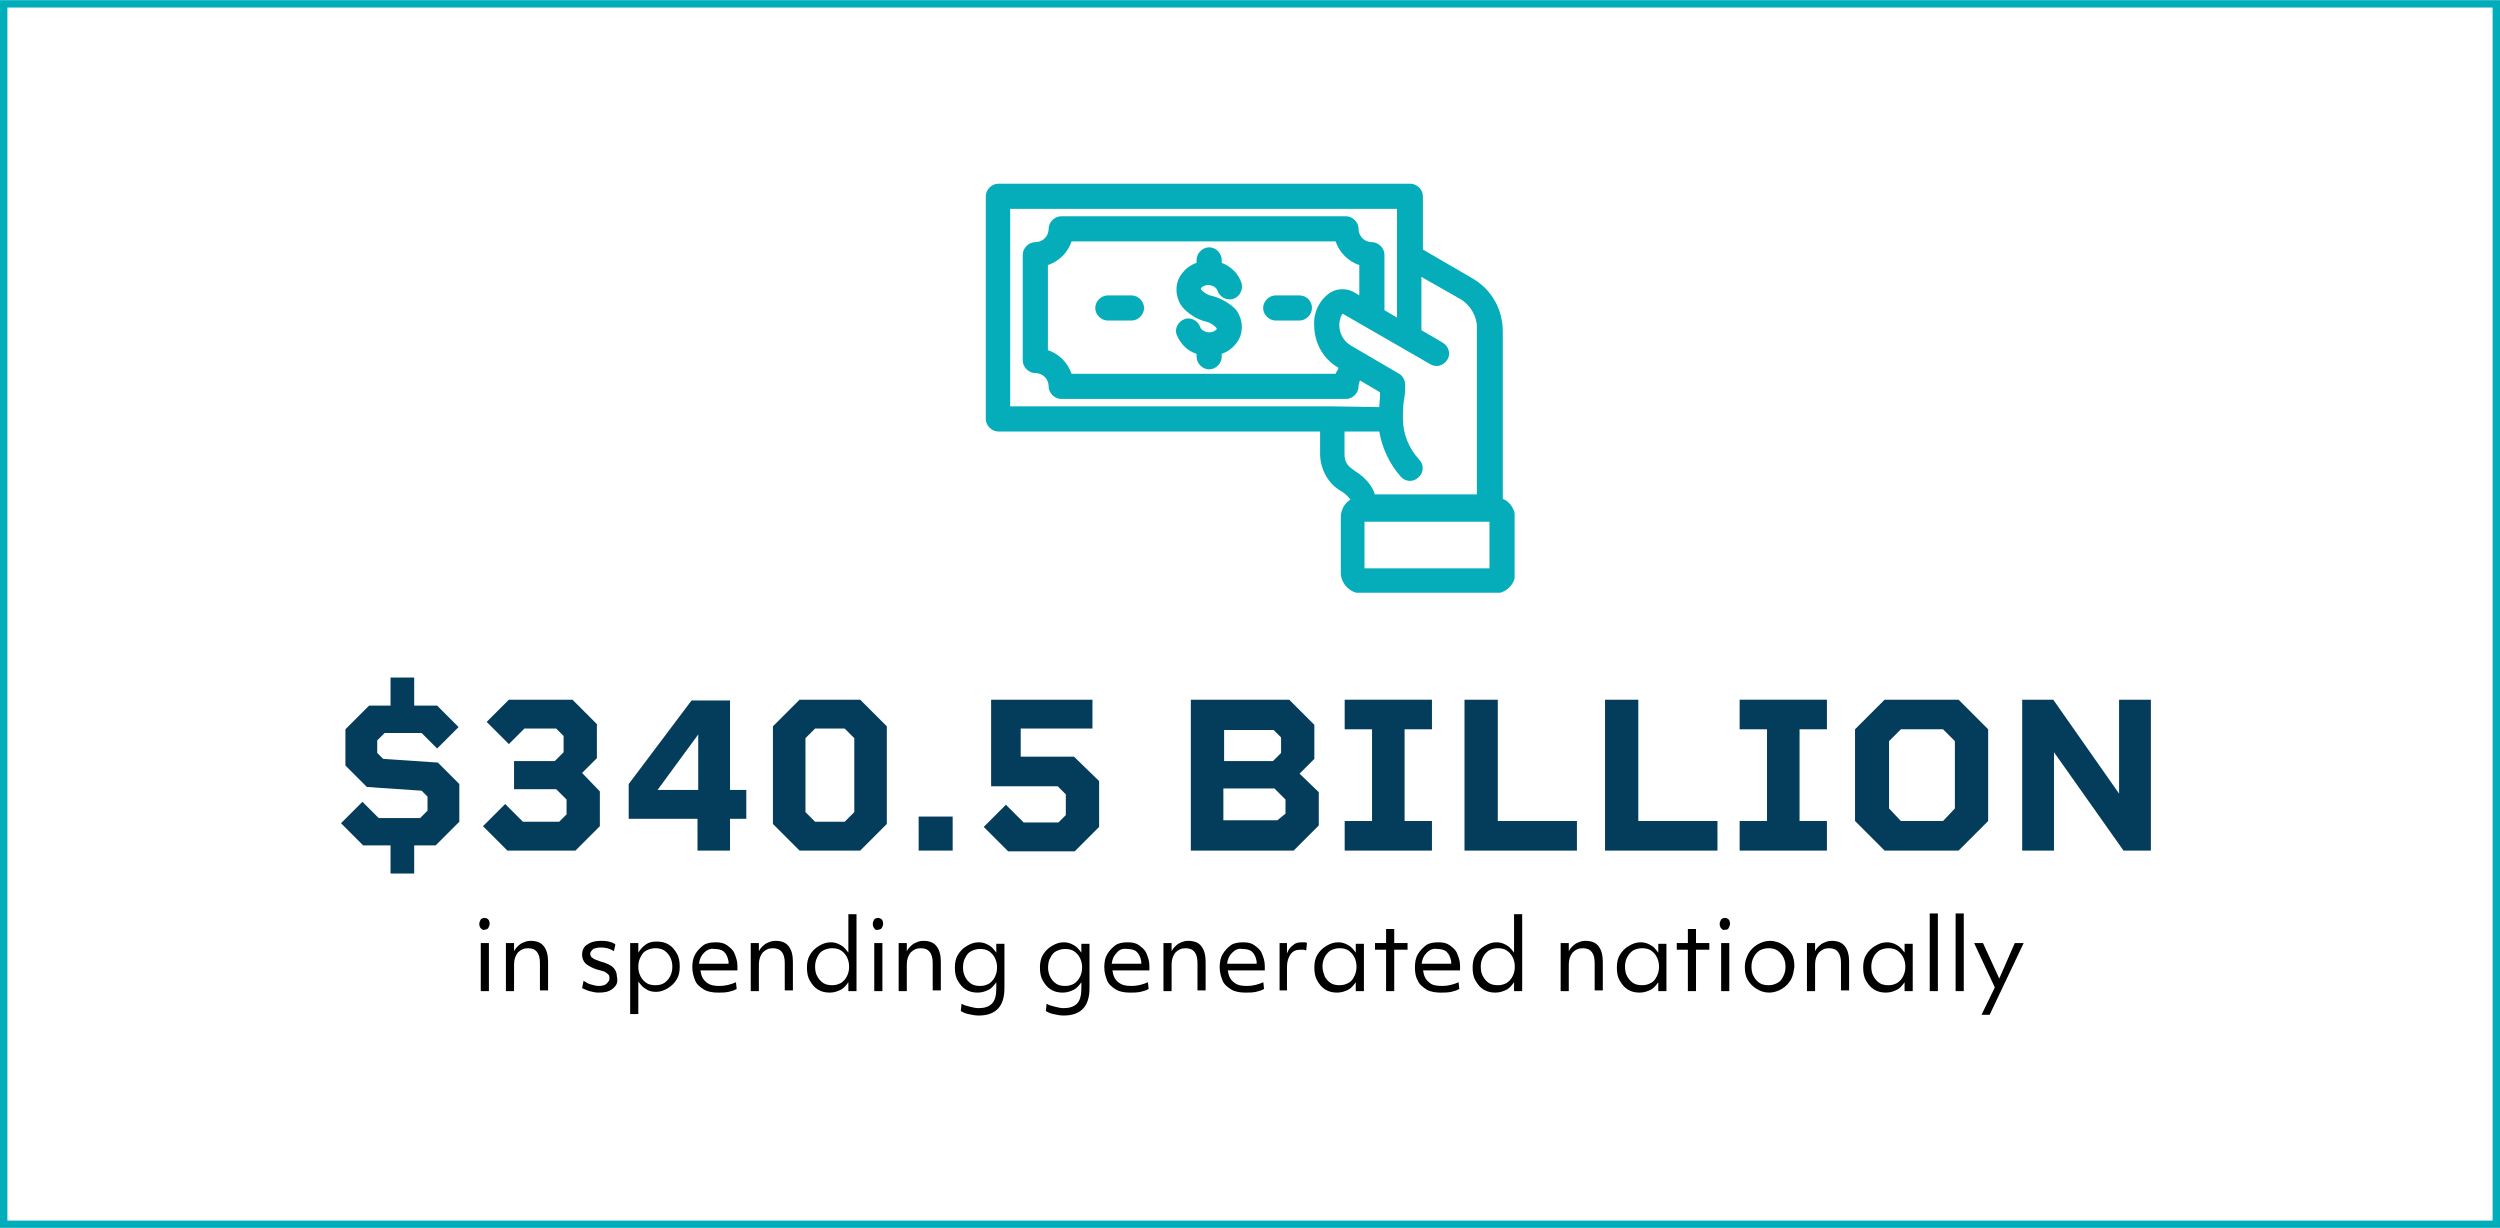 <?xml version="1.0" encoding="UTF-8"?>
<!-- Generator: Adobe Illustrator 28.1.0, SVG Export Plug-In . SVG Version: 6.00 Build 0)  -->
<svg xmlns="http://www.w3.org/2000/svg" xmlns:xlink="http://www.w3.org/1999/xlink" version="1.1" id="Layer_1" x="0px" y="0px" viewBox="0 0 338 166" style="enable-background:new 0 0 338 166;" xml:space="preserve">
<rect x="0" y="0" width="338" height="166" fill="#808080" stroke="none"/>
<style type="text/css">
	.st0{fill:#FFFFFF;}
	.st1{fill:none;stroke:#00ADBB;}
	.st2{enable-background:new    ;}
	.st3{fill:#043C5B;}
	.st4{clip-path:url(#SVGID_00000054223764728231417360000003880734138135850422_);}
	.st5{fill:#05ACBA;}
</style>
<g id="Activity-at-the-Port-of-Virgina-which-has-dedicated-rail-service-to-the-STL-Region" transform="translate(508 1980.623)">
	<rect x="-508" y="-1980.6" class="st0" width="338" height="166"></rect>
	<rect x="-507.5" y="-1980.1" class="st1" width="337" height="165"></rect>
</g>
<g class="st2">
	<path class="st3" d="M62.1,106v5.1l-3.2,3.2h-2.9v3.8h-3.2v-3.8h-3.7l-3-3l2.9-2.9l2.2,2.2h5.6l1-1v-1.9l-0.8-0.8l-7.4-0.5   l-2.9-2.9v-4.9l3.2-3.2h2.9v-3.8h3.2v3.8h3.1l2.9,2.9l-2.9,2.9L57,99.1h-5l-1,1v1.7l0.8,0.8l7.4,0.5L62.1,106z"></path>
	<path class="st3" d="M81.1,107v4.7l-3.3,3.3h-9.2l-3.3-3.3l3-3l2.4,2.4h4.9l1-1v-2l-1.4-1.4h-5.7v-3.8h5.5l1.2-1.2v-2.2l-1-1h-4.3   l-2.1,2.1l-3-3l3-3h8.6l3.3,3.3v4.6l-2,2L81.1,107z"></path>
	<path class="st3" d="M100.9,110.7h-2.2v4.3h-4.4v-4.3H85v-4.7l8.5-11.3h5.2v12.1h2.2V110.7z M94.4,106.8v-7.5l-5.5,7.5H94.4z"></path>
	<path class="st3" d="M119.9,98.2v13.2l-3.6,3.6h-8.2l-3.6-3.6V98.2l3.6-3.6h8.2L119.9,98.2z M115.5,109.8v-10l-1.3-1.3h-4l-1.3,1.3   v10l1.3,1.3h4L115.5,109.8z"></path>
	<path class="st3" d="M124.2,110.4h4.6v4.6h-4.6V110.4z"></path>
	<path class="st3" d="M148.6,105.6v6.2l-3.3,3.3h-9l-3.3-3.3l3-3l2.4,2.4h4.7l1-1v-2.8l-1.1-1.1h-9V94.6h13.7v3.9h-9.7v3.8h7.2   L148.6,105.6z"></path>
	<path class="st3" d="M178.3,107.1v4.5l-3.4,3.4H161V94.6h13.3l3.4,3.4v4.6l-2,2L178.3,107.1z M165.5,102.9h6.6l1.1-1.1v-2.1l-1-1   h-6.7V102.9z M173.8,110v-1.9l-1.5-1.5h-6.9v4.3h7.3L173.8,110z"></path>
	<path class="st3" d="M189.9,98.6V111h3.7v4h-11.8v-4h3.7V98.6h-3.7v-4h11.8v4H189.9z"></path>
	<path class="st3" d="M213.2,111v4H198V94.6h4.5V111H213.2z"></path>
	<path class="st3" d="M232.2,111v4H217V94.6h4.5V111H232.2z"></path>
	<path class="st3" d="M243.3,98.6V111h3.7v4h-11.8v-4h3.7V98.6h-3.7v-4H247v4H243.3z"></path>
	<path class="st3" d="M268.8,98.6V111l-4,4h-10l-4-4V98.6l4-4h10L268.8,98.6z M264.3,109.3v-9.1l-1.6-1.6H257l-1.6,1.6v9.1l1.6,1.7   h5.7L264.3,109.3z"></path>
	<path class="st3" d="M290.8,94.6V115h-3.7l-9.4-13.3V115h-4.3V94.6h4.2l8.9,12.7V94.6H290.8z"></path>
</g>
<g class="st2">
	<path d="M65,125.5c-0.1-0.1-0.2-0.3-0.2-0.6c0-0.2,0.1-0.4,0.2-0.6c0.1-0.1,0.3-0.2,0.5-0.2c0.2,0,0.4,0.1,0.5,0.2   c0.1,0.1,0.2,0.3,0.2,0.6c0,0.2-0.1,0.4-0.2,0.6c-0.1,0.1-0.3,0.2-0.5,0.2C65.4,125.8,65.2,125.7,65,125.5z M65,127.5h1.1v6.5H65   V127.5z"></path>
	<path d="M68.5,127.5h1l0,1.1c0.2-0.4,0.5-0.7,0.9-1c0.4-0.2,0.8-0.4,1.3-0.4c0.8,0,1.4,0.2,1.8,0.7c0.4,0.5,0.6,1.2,0.6,2.1v3.9H73   v-3.7c0-1.3-0.5-2-1.6-2c-0.6,0-1,0.2-1.4,0.6c-0.3,0.4-0.5,0.9-0.5,1.6v3.6h-1.1V127.5z"></path>
	<path d="M82.8,133.7c-0.5,0.4-1.1,0.5-1.9,0.5c-0.4,0-0.8-0.1-1.2-0.2c-0.4-0.1-0.7-0.3-1-0.4l0.2-1c0.3,0.2,0.6,0.4,1,0.5   c0.4,0.1,0.7,0.2,1,0.2c0.5,0,0.9-0.1,1.1-0.3s0.4-0.4,0.4-0.7c0-0.2,0-0.3-0.1-0.5c-0.1-0.1-0.2-0.2-0.5-0.4   c-0.2-0.1-0.6-0.2-1-0.3c-0.7-0.2-1.2-0.5-1.6-0.8c-0.3-0.3-0.5-0.7-0.5-1.2c0-0.6,0.2-1.1,0.7-1.4c0.4-0.3,1-0.5,1.8-0.5   c0.4,0,0.7,0,1.1,0.1c0.4,0.1,0.7,0.2,0.9,0.4l-0.2,0.9c-0.6-0.4-1.2-0.5-1.8-0.5c-0.4,0-0.8,0.1-1,0.2c-0.2,0.2-0.4,0.4-0.4,0.6   c0,0.3,0.1,0.5,0.3,0.6c0.2,0.2,0.6,0.3,1.1,0.5c0.8,0.2,1.4,0.5,1.7,0.8c0.3,0.3,0.5,0.7,0.5,1.2   C83.6,132.9,83.3,133.3,82.8,133.7z"></path>
	<path d="M85.3,127.5h1l0,1.3c0.3-0.5,0.6-0.8,1-1.1c0.4-0.3,0.9-0.4,1.5-0.4c0.6,0,1.1,0.1,1.6,0.4c0.5,0.3,0.8,0.7,1.1,1.2   c0.3,0.5,0.4,1.1,0.4,1.8c0,0.6-0.1,1.2-0.4,1.7c-0.3,0.5-0.7,0.9-1.2,1.2c-0.5,0.3-1,0.5-1.6,0.5c-0.5,0-1-0.1-1.4-0.4   c-0.4-0.2-0.7-0.6-1-1v4.4h-1.1V127.5z M89.8,132.9c0.3-0.2,0.6-0.5,0.8-0.9c0.2-0.4,0.3-0.8,0.3-1.3s-0.1-0.9-0.3-1.3   c-0.2-0.4-0.5-0.7-0.8-0.9c-0.3-0.2-0.7-0.3-1.2-0.3c-0.4,0-0.8,0.1-1.2,0.3s-0.6,0.5-0.8,0.9c-0.2,0.4-0.3,0.8-0.3,1.3   s0.1,0.9,0.3,1.3c0.2,0.4,0.5,0.7,0.8,0.9s0.7,0.3,1.2,0.3C89.1,133.2,89.5,133.1,89.8,132.9z"></path>
	<path d="M97.1,134.2c-0.7,0-1.4-0.1-1.9-0.4s-1-0.7-1.2-1.2s-0.4-1.1-0.4-1.8c0-0.7,0.1-1.3,0.4-1.8c0.3-0.5,0.7-0.9,1.1-1.2   s1-0.4,1.7-0.4c0.6,0,1.1,0.1,1.5,0.4s0.8,0.6,1,1.1s0.4,1,0.4,1.7c0,0.1,0,0.2,0,0.3c0,0.1,0,0.2,0,0.3h-5   c0.1,0.7,0.3,1.2,0.8,1.6s1,0.5,1.8,0.5c0.8,0,1.5-0.2,2.2-0.5l0.1,0.9c-0.3,0.2-0.7,0.3-1.1,0.4C98,134.2,97.5,134.2,97.1,134.2z    M95.2,128.8c-0.4,0.4-0.6,0.8-0.7,1.5h4c0-0.1,0-0.2,0-0.3c-0.1-0.6-0.3-1-0.6-1.3c-0.3-0.3-0.8-0.4-1.3-0.4   C96.1,128.2,95.6,128.4,95.2,128.8z"></path>
	<path d="M101.6,127.5h1l0,1.1c0.2-0.4,0.5-0.7,0.9-1c0.4-0.2,0.8-0.4,1.3-0.4c0.8,0,1.4,0.2,1.8,0.7c0.4,0.5,0.6,1.2,0.6,2.1v3.9   h-1.1v-3.7c0-1.3-0.5-2-1.6-2c-0.6,0-1,0.2-1.4,0.6c-0.3,0.4-0.5,0.9-0.5,1.6v3.6h-1.1V127.5z"></path>
	<path d="M115.8,134h-1.1l0-1.2c-0.3,0.4-0.6,0.8-1,1c-0.4,0.2-0.9,0.4-1.5,0.4c-0.6,0-1.1-0.1-1.6-0.4c-0.5-0.3-0.8-0.7-1.1-1.2   c-0.3-0.5-0.4-1.1-0.4-1.8c0-0.6,0.1-1.2,0.4-1.7s0.7-0.9,1.2-1.2c0.5-0.3,1-0.5,1.6-0.5c0.5,0,0.9,0.1,1.4,0.4   c0.4,0.2,0.7,0.6,1,1v-5.2h1.1V134z M110.5,132c0.2,0.4,0.5,0.7,0.8,0.9s0.7,0.3,1.2,0.3c0.5,0,0.8-0.1,1.2-0.3   c0.3-0.2,0.6-0.5,0.8-0.9s0.3-0.8,0.3-1.3s-0.1-0.9-0.3-1.3c-0.2-0.4-0.5-0.7-0.8-0.9c-0.3-0.2-0.7-0.3-1.2-0.3   c-0.4,0-0.8,0.1-1.2,0.3s-0.6,0.5-0.8,0.9c-0.2,0.4-0.3,0.8-0.3,1.3S110.3,131.7,110.5,132z"></path>
	<path d="M118.2,125.5c-0.1-0.1-0.2-0.3-0.2-0.6c0-0.2,0.1-0.4,0.2-0.6c0.1-0.1,0.3-0.2,0.5-0.2c0.2,0,0.4,0.1,0.5,0.2   c0.1,0.1,0.2,0.3,0.2,0.6c0,0.2-0.1,0.4-0.2,0.6c-0.1,0.1-0.3,0.2-0.5,0.2C118.5,125.8,118.3,125.7,118.2,125.5z M118.2,127.5h1.1   v6.5h-1.1V127.5z"></path>
	<path d="M121.6,127.5h1l0,1.1c0.2-0.4,0.5-0.7,0.9-1c0.4-0.2,0.8-0.4,1.3-0.4c0.8,0,1.4,0.2,1.8,0.7c0.4,0.5,0.6,1.2,0.6,2.1v3.9   h-1.1v-3.7c0-1.3-0.5-2-1.6-2c-0.6,0-1,0.2-1.4,0.6c-0.3,0.4-0.5,0.9-0.5,1.6v3.6h-1.1V127.5z"></path>
	<path d="M135.8,133.6c0,2.5-1.2,3.7-3.5,3.7c-0.5,0-0.9-0.1-1.4-0.2c-0.5-0.1-0.8-0.3-1-0.4l0.1-1c0.3,0.2,0.7,0.3,1.1,0.4   c0.4,0.1,0.8,0.2,1.2,0.2c0.8,0,1.4-0.2,1.8-0.6c0.4-0.4,0.6-1.1,0.6-2v-0.9c-0.3,0.4-0.6,0.8-1,1c-0.4,0.2-0.9,0.4-1.5,0.4   c-0.6,0-1.1-0.1-1.6-0.4c-0.5-0.3-0.8-0.7-1.1-1.2c-0.3-0.5-0.4-1.1-0.4-1.8c0-0.6,0.1-1.2,0.4-1.7s0.7-0.9,1.2-1.2   c0.5-0.3,1-0.5,1.6-0.5c0.5,0,0.9,0.1,1.4,0.4c0.4,0.2,0.7,0.6,1,1l0-1.2h1.1V133.6z M130.2,130.8c0,0.5,0.1,0.9,0.3,1.3   c0.2,0.4,0.5,0.7,0.8,0.9s0.7,0.3,1.2,0.3c0.5,0,0.8-0.1,1.2-0.3c0.3-0.2,0.6-0.5,0.8-0.9s0.3-0.8,0.3-1.3s-0.1-0.9-0.3-1.3   c-0.2-0.4-0.5-0.7-0.8-0.9c-0.3-0.2-0.7-0.3-1.2-0.3c-0.4,0-0.8,0.1-1.2,0.3s-0.6,0.5-0.8,0.9C130.3,129.8,130.2,130.3,130.2,130.8   z"></path>
	<path d="M147.3,133.6c0,2.5-1.2,3.7-3.5,3.7c-0.5,0-0.9-0.1-1.4-0.2c-0.5-0.1-0.8-0.3-1-0.4l0.1-1c0.3,0.2,0.7,0.3,1.1,0.4   c0.4,0.1,0.8,0.2,1.2,0.2c0.8,0,1.4-0.2,1.8-0.6c0.4-0.4,0.6-1.1,0.6-2v-0.9c-0.3,0.4-0.6,0.8-1,1c-0.4,0.2-0.9,0.4-1.5,0.4   c-0.6,0-1.1-0.1-1.6-0.4c-0.5-0.3-0.8-0.7-1.1-1.2c-0.3-0.5-0.4-1.1-0.4-1.8c0-0.6,0.1-1.2,0.4-1.7s0.7-0.9,1.2-1.2   c0.5-0.3,1-0.5,1.6-0.5c0.5,0,0.9,0.1,1.4,0.4c0.4,0.2,0.7,0.6,1,1l0-1.2h1.1V133.6z M141.7,130.8c0,0.5,0.1,0.9,0.3,1.3   c0.2,0.4,0.5,0.7,0.8,0.9s0.7,0.3,1.2,0.3c0.5,0,0.8-0.1,1.2-0.3c0.3-0.2,0.6-0.5,0.8-0.9s0.3-0.8,0.3-1.3s-0.1-0.9-0.3-1.3   c-0.2-0.4-0.5-0.7-0.8-0.9c-0.3-0.2-0.7-0.3-1.2-0.3c-0.4,0-0.8,0.1-1.2,0.3s-0.6,0.5-0.8,0.9C141.8,129.8,141.7,130.3,141.7,130.8   z"></path>
	<path d="M152.8,134.2c-0.7,0-1.4-0.1-1.9-0.4s-1-0.7-1.2-1.2s-0.4-1.1-0.4-1.8c0-0.7,0.1-1.3,0.4-1.8c0.3-0.5,0.7-0.9,1.1-1.2   s1-0.4,1.7-0.4c0.6,0,1.1,0.1,1.5,0.4s0.8,0.6,1,1.1s0.4,1,0.4,1.7c0,0.1,0,0.2,0,0.3c0,0.1,0,0.2,0,0.3h-5   c0.1,0.7,0.3,1.2,0.8,1.6s1,0.5,1.8,0.5c0.8,0,1.5-0.2,2.2-0.5l0.1,0.9c-0.3,0.2-0.7,0.3-1.1,0.4   C153.7,134.2,153.2,134.2,152.8,134.2z M151,128.8c-0.4,0.4-0.6,0.8-0.7,1.5h4c0-0.1,0-0.2,0-0.3c-0.1-0.6-0.3-1-0.6-1.3   c-0.3-0.3-0.8-0.4-1.3-0.4C151.8,128.2,151.3,128.4,151,128.8z"></path>
	<path d="M157.4,127.5h1l0,1.1c0.2-0.4,0.5-0.7,0.9-1c0.4-0.2,0.8-0.4,1.3-0.4c0.8,0,1.4,0.2,1.8,0.7c0.4,0.5,0.6,1.2,0.6,2.1v3.9   h-1.1v-3.7c0-1.3-0.5-2-1.6-2c-0.6,0-1,0.2-1.4,0.6c-0.3,0.4-0.5,0.9-0.5,1.6v3.6h-1.1V127.5z"></path>
	<path d="M168.4,134.2c-0.7,0-1.4-0.1-1.9-0.4s-1-0.7-1.2-1.2s-0.4-1.1-0.4-1.8c0-0.7,0.1-1.3,0.4-1.8c0.3-0.5,0.7-0.9,1.1-1.2   s1-0.4,1.7-0.4c0.6,0,1.1,0.1,1.5,0.4s0.8,0.6,1,1.1s0.4,1,0.4,1.7c0,0.1,0,0.2,0,0.3c0,0.1,0,0.2,0,0.3h-5   c0.1,0.7,0.3,1.2,0.8,1.6s1,0.5,1.8,0.5c0.8,0,1.5-0.2,2.2-0.5l0.1,0.9c-0.3,0.2-0.7,0.3-1.1,0.4   C169.3,134.2,168.9,134.2,168.4,134.2z M166.6,128.8c-0.4,0.4-0.6,0.8-0.7,1.5h4c0-0.1,0-0.2,0-0.3c-0.1-0.6-0.3-1-0.6-1.3   c-0.3-0.3-0.8-0.4-1.3-0.4C167.4,128.2,167,128.4,166.6,128.8z"></path>
	<path d="M173,127.5h1l0,1.4c0.2-0.5,0.4-0.8,0.8-1.1c0.3-0.3,0.7-0.4,1.2-0.4c0.1,0,0.3,0,0.4,0c0.2,0,0.3,0.1,0.3,0.1l-0.1,1   c-0.1,0-0.2-0.1-0.4-0.1s-0.3,0-0.4,0c-0.6,0-1,0.2-1.3,0.6c-0.3,0.4-0.5,1-0.5,1.7v3.2H173V127.5z"></path>
	<path d="M184.4,134h-1.1l0-1.2c-0.3,0.4-0.6,0.8-1,1c-0.4,0.2-0.9,0.4-1.5,0.4c-0.6,0-1.1-0.1-1.6-0.4c-0.5-0.3-0.8-0.7-1.1-1.2   c-0.3-0.5-0.4-1.1-0.4-1.8c0-0.6,0.1-1.2,0.4-1.7c0.3-0.5,0.7-0.9,1.2-1.2c0.5-0.3,1-0.5,1.6-0.5c0.5,0,0.9,0.1,1.4,0.4   c0.4,0.2,0.7,0.6,1,1l0-1.2h1.1V134z M179.1,132c0.2,0.4,0.5,0.7,0.8,0.9c0.3,0.2,0.7,0.3,1.2,0.3c0.5,0,0.8-0.1,1.2-0.3   s0.6-0.5,0.8-0.9c0.2-0.4,0.3-0.8,0.3-1.3s-0.1-0.9-0.3-1.3c-0.2-0.4-0.5-0.7-0.8-0.9s-0.7-0.3-1.2-0.3c-0.4,0-0.8,0.1-1.2,0.3   c-0.3,0.2-0.6,0.5-0.8,0.9c-0.2,0.4-0.3,0.8-0.3,1.3S179,131.7,179.1,132z"></path>
	<path d="M187.4,128.4h-1.5v-0.9h1.5v-1.9h1.1v1.9h1.8v0.9h-1.8v5.6h-1.1V128.4z"></path>
	<path d="M194.8,134.2c-0.7,0-1.4-0.1-1.9-0.4c-0.5-0.3-1-0.7-1.2-1.2c-0.3-0.5-0.4-1.1-0.4-1.8c0-0.7,0.1-1.3,0.4-1.8   c0.3-0.5,0.7-0.9,1.1-1.2s1-0.4,1.7-0.4c0.6,0,1.1,0.1,1.5,0.4s0.8,0.6,1,1.1s0.4,1,0.4,1.7c0,0.1,0,0.2,0,0.3c0,0.1,0,0.2,0,0.3   h-5c0.1,0.7,0.3,1.2,0.8,1.6c0.4,0.4,1,0.5,1.8,0.5c0.8,0,1.5-0.2,2.2-0.5l0.1,0.9c-0.3,0.2-0.7,0.3-1.1,0.4   C195.7,134.2,195.2,134.2,194.8,134.2z M192.9,128.8c-0.4,0.4-0.6,0.8-0.7,1.5h4c0-0.1,0-0.2,0-0.3c-0.1-0.6-0.3-1-0.6-1.3   c-0.3-0.3-0.8-0.4-1.3-0.4C193.8,128.2,193.3,128.4,192.9,128.8z"></path>
	<path d="M205.8,134h-1.1l0-1.2c-0.3,0.4-0.6,0.8-1,1c-0.4,0.2-0.9,0.4-1.5,0.4c-0.6,0-1.1-0.1-1.6-0.4c-0.5-0.3-0.8-0.7-1.1-1.2   c-0.3-0.5-0.4-1.1-0.4-1.8c0-0.6,0.1-1.2,0.4-1.7c0.3-0.5,0.7-0.9,1.2-1.2s1-0.5,1.6-0.5c0.5,0,0.9,0.1,1.4,0.4   c0.4,0.2,0.7,0.6,1,1v-5.2h1.1V134z M200.5,132c0.2,0.4,0.5,0.7,0.8,0.9c0.3,0.2,0.7,0.3,1.2,0.3c0.5,0,0.8-0.1,1.2-0.3   c0.3-0.2,0.6-0.5,0.8-0.9c0.2-0.4,0.3-0.8,0.3-1.3s-0.1-0.9-0.3-1.3c-0.2-0.4-0.5-0.7-0.8-0.9c-0.3-0.2-0.7-0.3-1.2-0.3   c-0.4,0-0.8,0.1-1.2,0.3c-0.3,0.2-0.6,0.5-0.8,0.9c-0.2,0.4-0.3,0.8-0.3,1.3S200.3,131.7,200.5,132z"></path>
	<path d="M211.1,127.5h1l0,1.1c0.2-0.4,0.5-0.7,0.9-1c0.4-0.2,0.8-0.4,1.3-0.4c0.8,0,1.4,0.2,1.8,0.7c0.4,0.5,0.6,1.2,0.6,2.1v3.9   h-1.1v-3.7c0-1.3-0.5-2-1.6-2c-0.6,0-1,0.2-1.4,0.6c-0.3,0.4-0.5,0.9-0.5,1.6v3.6h-1.1V127.5z"></path>
	<path d="M225.3,134h-1.1l0-1.2c-0.3,0.4-0.6,0.8-1,1c-0.4,0.2-0.9,0.4-1.5,0.4c-0.6,0-1.1-0.1-1.6-0.4c-0.5-0.3-0.8-0.7-1.1-1.2   c-0.3-0.5-0.4-1.1-0.4-1.8c0-0.6,0.1-1.2,0.4-1.7c0.3-0.5,0.7-0.9,1.2-1.2c0.5-0.3,1-0.5,1.6-0.5c0.5,0,0.9,0.1,1.4,0.4   c0.4,0.2,0.7,0.6,1,1l0-1.2h1.1V134z M220,132c0.2,0.4,0.5,0.7,0.8,0.9c0.3,0.2,0.7,0.3,1.2,0.3c0.5,0,0.8-0.1,1.2-0.3   s0.6-0.5,0.8-0.9c0.2-0.4,0.3-0.8,0.3-1.3s-0.1-0.9-0.3-1.3c-0.2-0.4-0.5-0.7-0.8-0.9s-0.7-0.3-1.2-0.3c-0.4,0-0.8,0.1-1.2,0.3   c-0.3,0.2-0.6,0.5-0.8,0.9c-0.2,0.4-0.3,0.8-0.3,1.3S219.8,131.7,220,132z"></path>
	<path d="M228.2,128.4h-1.5v-0.9h1.5v-1.9h1.1v1.9h1.8v0.9h-1.8v5.6h-1.1V128.4z"></path>
	<path d="M232.7,125.5c-0.1-0.1-0.2-0.3-0.2-0.6c0-0.2,0.1-0.4,0.2-0.6c0.1-0.1,0.3-0.2,0.5-0.2c0.2,0,0.4,0.1,0.5,0.2   s0.2,0.3,0.2,0.6c0,0.2-0.1,0.4-0.2,0.6s-0.3,0.2-0.5,0.2C233,125.8,232.9,125.7,232.7,125.5z M232.7,127.5h1.1v6.5h-1.1V127.5z"></path>
	<path d="M242.1,132.5c-0.3,0.5-0.7,0.9-1.2,1.2c-0.5,0.3-1.1,0.5-1.7,0.5c-0.7,0-1.2-0.2-1.7-0.5c-0.5-0.3-0.9-0.7-1.2-1.2   c-0.3-0.5-0.4-1.1-0.4-1.8c0-0.7,0.2-1.2,0.5-1.8c0.3-0.5,0.7-0.9,1.2-1.2s1.1-0.5,1.7-0.5c0.6,0,1.2,0.2,1.7,0.5s0.9,0.7,1.2,1.2   c0.3,0.5,0.4,1.1,0.4,1.8C242.5,131.4,242.4,132,242.1,132.5z M237.1,132c0.2,0.4,0.5,0.7,0.8,0.9c0.3,0.2,0.7,0.3,1.2,0.3   c0.5,0,0.8-0.1,1.2-0.3s0.6-0.5,0.8-0.9c0.2-0.4,0.3-0.8,0.3-1.3s-0.1-0.9-0.3-1.3c-0.2-0.4-0.5-0.7-0.8-0.9s-0.7-0.3-1.2-0.3   c-0.4,0-0.8,0.1-1.2,0.3c-0.3,0.2-0.6,0.5-0.8,0.9c-0.2,0.4-0.3,0.8-0.3,1.3S236.9,131.7,237.1,132z"></path>
	<path d="M244.4,127.5h1l0,1.1c0.2-0.4,0.5-0.7,0.9-1c0.4-0.2,0.8-0.4,1.3-0.4c0.8,0,1.4,0.2,1.8,0.7c0.4,0.5,0.6,1.2,0.6,2.1v3.9   h-1.1v-3.7c0-1.3-0.5-2-1.6-2c-0.6,0-1,0.2-1.4,0.6c-0.3,0.4-0.5,0.9-0.5,1.6v3.6h-1.1V127.5z"></path>
	<path d="M258.6,134h-1.1l0-1.2c-0.3,0.4-0.6,0.8-1,1c-0.4,0.2-0.9,0.4-1.5,0.4c-0.6,0-1.1-0.1-1.6-0.4c-0.5-0.3-0.8-0.7-1.1-1.2   c-0.3-0.5-0.4-1.1-0.4-1.8c0-0.6,0.1-1.2,0.4-1.7c0.3-0.5,0.7-0.9,1.2-1.2s1-0.5,1.6-0.5c0.5,0,0.9,0.1,1.4,0.4   c0.4,0.2,0.7,0.6,1,1l0-1.2h1.1V134z M253.3,132c0.2,0.4,0.5,0.7,0.8,0.9c0.3,0.2,0.7,0.3,1.2,0.3c0.5,0,0.8-0.1,1.2-0.3   c0.3-0.2,0.6-0.5,0.8-0.9c0.2-0.4,0.3-0.8,0.3-1.3s-0.1-0.9-0.3-1.3c-0.2-0.4-0.5-0.7-0.8-0.9c-0.3-0.2-0.7-0.3-1.2-0.3   c-0.4,0-0.8,0.1-1.2,0.3c-0.3,0.2-0.6,0.5-0.8,0.9c-0.2,0.4-0.3,0.8-0.3,1.3S253.1,131.7,253.3,132z"></path>
	<path d="M260.9,123.5h1.1V134h-1.1V123.5z"></path>
	<path d="M264.4,123.5h1.1V134h-1.1V123.5z"></path>
	<path d="M269,137.2h-1.1l1.8-3.7l-2.8-6h1.2l2.2,4.8l2.1-4.8h1.2L269,137.2z"></path>
</g>
<g id="Group_5811" transform="translate(1032.677 1424.839)">
	<g>
		<g>
			<defs>
				<rect id="SVGID_1_" x="-899.5" y="-1400" width="71.6" height="55.3"></rect>
			</defs>
			<clipPath id="SVGID_00000158716167268792187020000009552462557586918796_">
				<use xlink:href="#SVGID_1_" style="overflow:visible;"></use>
			</clipPath>
			
				<g id="Group_5810" transform="translate(0 0)" style="clip-path:url(#SVGID_00000158716167268792187020000009552462557586918796_);">
				<path id="Path_47927" class="st5" d="M-829.5-1357.4v-22.6c0-3-1.5-5.7-4.1-7.2l-6.7-3.9v-7.2c0-0.9-0.8-1.7-1.7-1.7l0,0h-55.7      c-0.9,0-1.7,0.8-1.7,1.7v30.1c0,0.9,0.8,1.7,1.7,1.7h43.5v3c0,2.1,1.1,4.1,2.9,5.1c0.5,0.3,0.9,0.7,1.2,1.1      c-0.8,0.5-1.3,1.4-1.3,2.4v7.5c0,1.5,1.3,2.8,2.8,2.8l0,0h18c1.5,0,2.8-1.2,2.8-2.8v-7.5C-827.9-1356-828.5-1357-829.5-1357.4      L-829.5-1357.4z M-852.6-1369.9h-43.5v-26.7h52.3v14.7l-1.7-1v-7.5c0-0.9-0.8-1.7-1.7-1.7c-1,0-1.8-0.8-1.8-1.8      c0-0.9-0.8-1.7-1.7-1.7h-38.5c-0.9,0-1.7,0.8-1.7,1.7c0,1-0.8,1.8-1.8,1.8c-0.9,0-1.7,0.8-1.7,1.7v14.3c0,0.9,0.8,1.7,1.7,1.7      c1,0,1.8,0.8,1.8,1.8c0,0.9,0.8,1.7,1.7,1.7h38.5c0.9,0,1.7-0.8,1.7-1.7c0-0.3,0.1-0.6,0.2-0.8l2.7,1.6c0,0.2,0,0.4,0,0.5      c0,0.5-0.1,1-0.1,1.5L-852.6-1369.9z M-851.7-1375.1c-0.1,0.3-0.3,0.5-0.4,0.8h-35.7c-0.5-1.5-1.7-2.7-3.2-3.2v-11.5      c1.5-0.5,2.7-1.7,3.2-3.2h35.7c0.5,1.5,1.7,2.7,3.2,3.2v4.1l-0.5-0.3c-1-0.7-2.4-0.7-3.4-0.1c-1.5,1-2.3,2.7-2.2,4.4      C-855-1378.5-853.8-1376.3-851.7-1375.1z M-849.4-1361.1c-1-0.7-1.5-1.1-1.5-2.4v-3h4.7c0.4,2.3,1.4,4.4,2.9,6.1      c0.6,0.7,1.7,0.8,2.4,0.1l0,0c0.7-0.6,0.8-1.7,0.1-2.4c-1.4-1.5-2.2-3.5-2.2-5.5v-0.1c0-0.9,0-1.8,0.2-2.8      c0.1-0.6,0.1-1.1,0.1-1.7s-0.3-1.2-0.8-1.5l-6.5-3.8c-1-0.6-1.6-1.6-1.6-2.8c0-0.5,0.1-1,0.4-1.5c0,0,0,0,0.1,0l11.8,6.8      c0.8,0.5,1.8,0.2,2.3-0.6c0.5-0.8,0.2-1.8-0.6-2.3l-2.9-1.7v-7.2l5.1,2.9c1.5,0.8,2.5,2.5,2.4,4.2v22.3h-13.8      C-847.1-1359.1-848.1-1360.3-849.4-1361.1L-849.4-1361.1z M-831.3-1348h-16.9v-6.3h16.9V-1348z"></path>
				<path id="Path_47928" class="st5" d="M-868.7-1384.8c-0.6-0.1-1.1-0.4-1.5-0.8c-0.2-0.2-0.1-0.3-0.1-0.3c0.4-0.4,1-0.5,1.5-0.3      c0.3,0.1,0.6,0.3,0.7,0.6c0.3,0.9,1.2,1.4,2.1,1.2c0.9-0.3,1.4-1.2,1.2-2.1c-0.4-1.3-1.4-2.3-2.7-2.8v-0.4      c0-0.9-0.8-1.7-1.7-1.7s-1.7,0.8-1.7,1.7v0.4c-0.9,0.3-1.6,0.9-2.1,1.6c-0.9,1.3-0.8,3.1,0.2,4.4c0.8,0.9,1.9,1.6,3,1.9      c0.6,0.1,1.1,0.4,1.5,0.8c0.2,0.2,0.1,0.3,0.1,0.3c-0.4,0.4-1,0.5-1.5,0.3c-0.3-0.1-0.6-0.3-0.7-0.6c-0.3-0.9-1.3-1.4-2.1-1.1      c-0.9,0.3-1.4,1.3-1.1,2.1l0,0c0.5,1.2,1.4,2.2,2.7,2.6v0.4c0,0.9,0.8,1.7,1.7,1.7s1.7-0.8,1.7-1.7l0,0v-0.4      c0.9-0.3,1.6-0.9,2.1-1.6c0.9-1.3,0.8-3.1-0.2-4.4C-866.5-1383.9-867.6-1384.5-868.7-1384.8z"></path>
				<path id="Path_47929" class="st5" d="M-879.7-1384.9h-3.2c-0.9,0-1.7,0.8-1.7,1.7s0.8,1.7,1.7,1.7h3.2c0.9,0,1.7-0.8,1.7-1.7      S-878.8-1384.9-879.7-1384.9"></path>
				<path id="Path_47930" class="st5" d="M-857-1384.9h-3.2c-0.9,0-1.7,0.8-1.7,1.7s0.8,1.7,1.7,1.7h3.2c0.9,0,1.7-0.8,1.7-1.7      S-856-1384.9-857-1384.9"></path>
			</g>
		</g>
	</g>
</g>
</svg>
